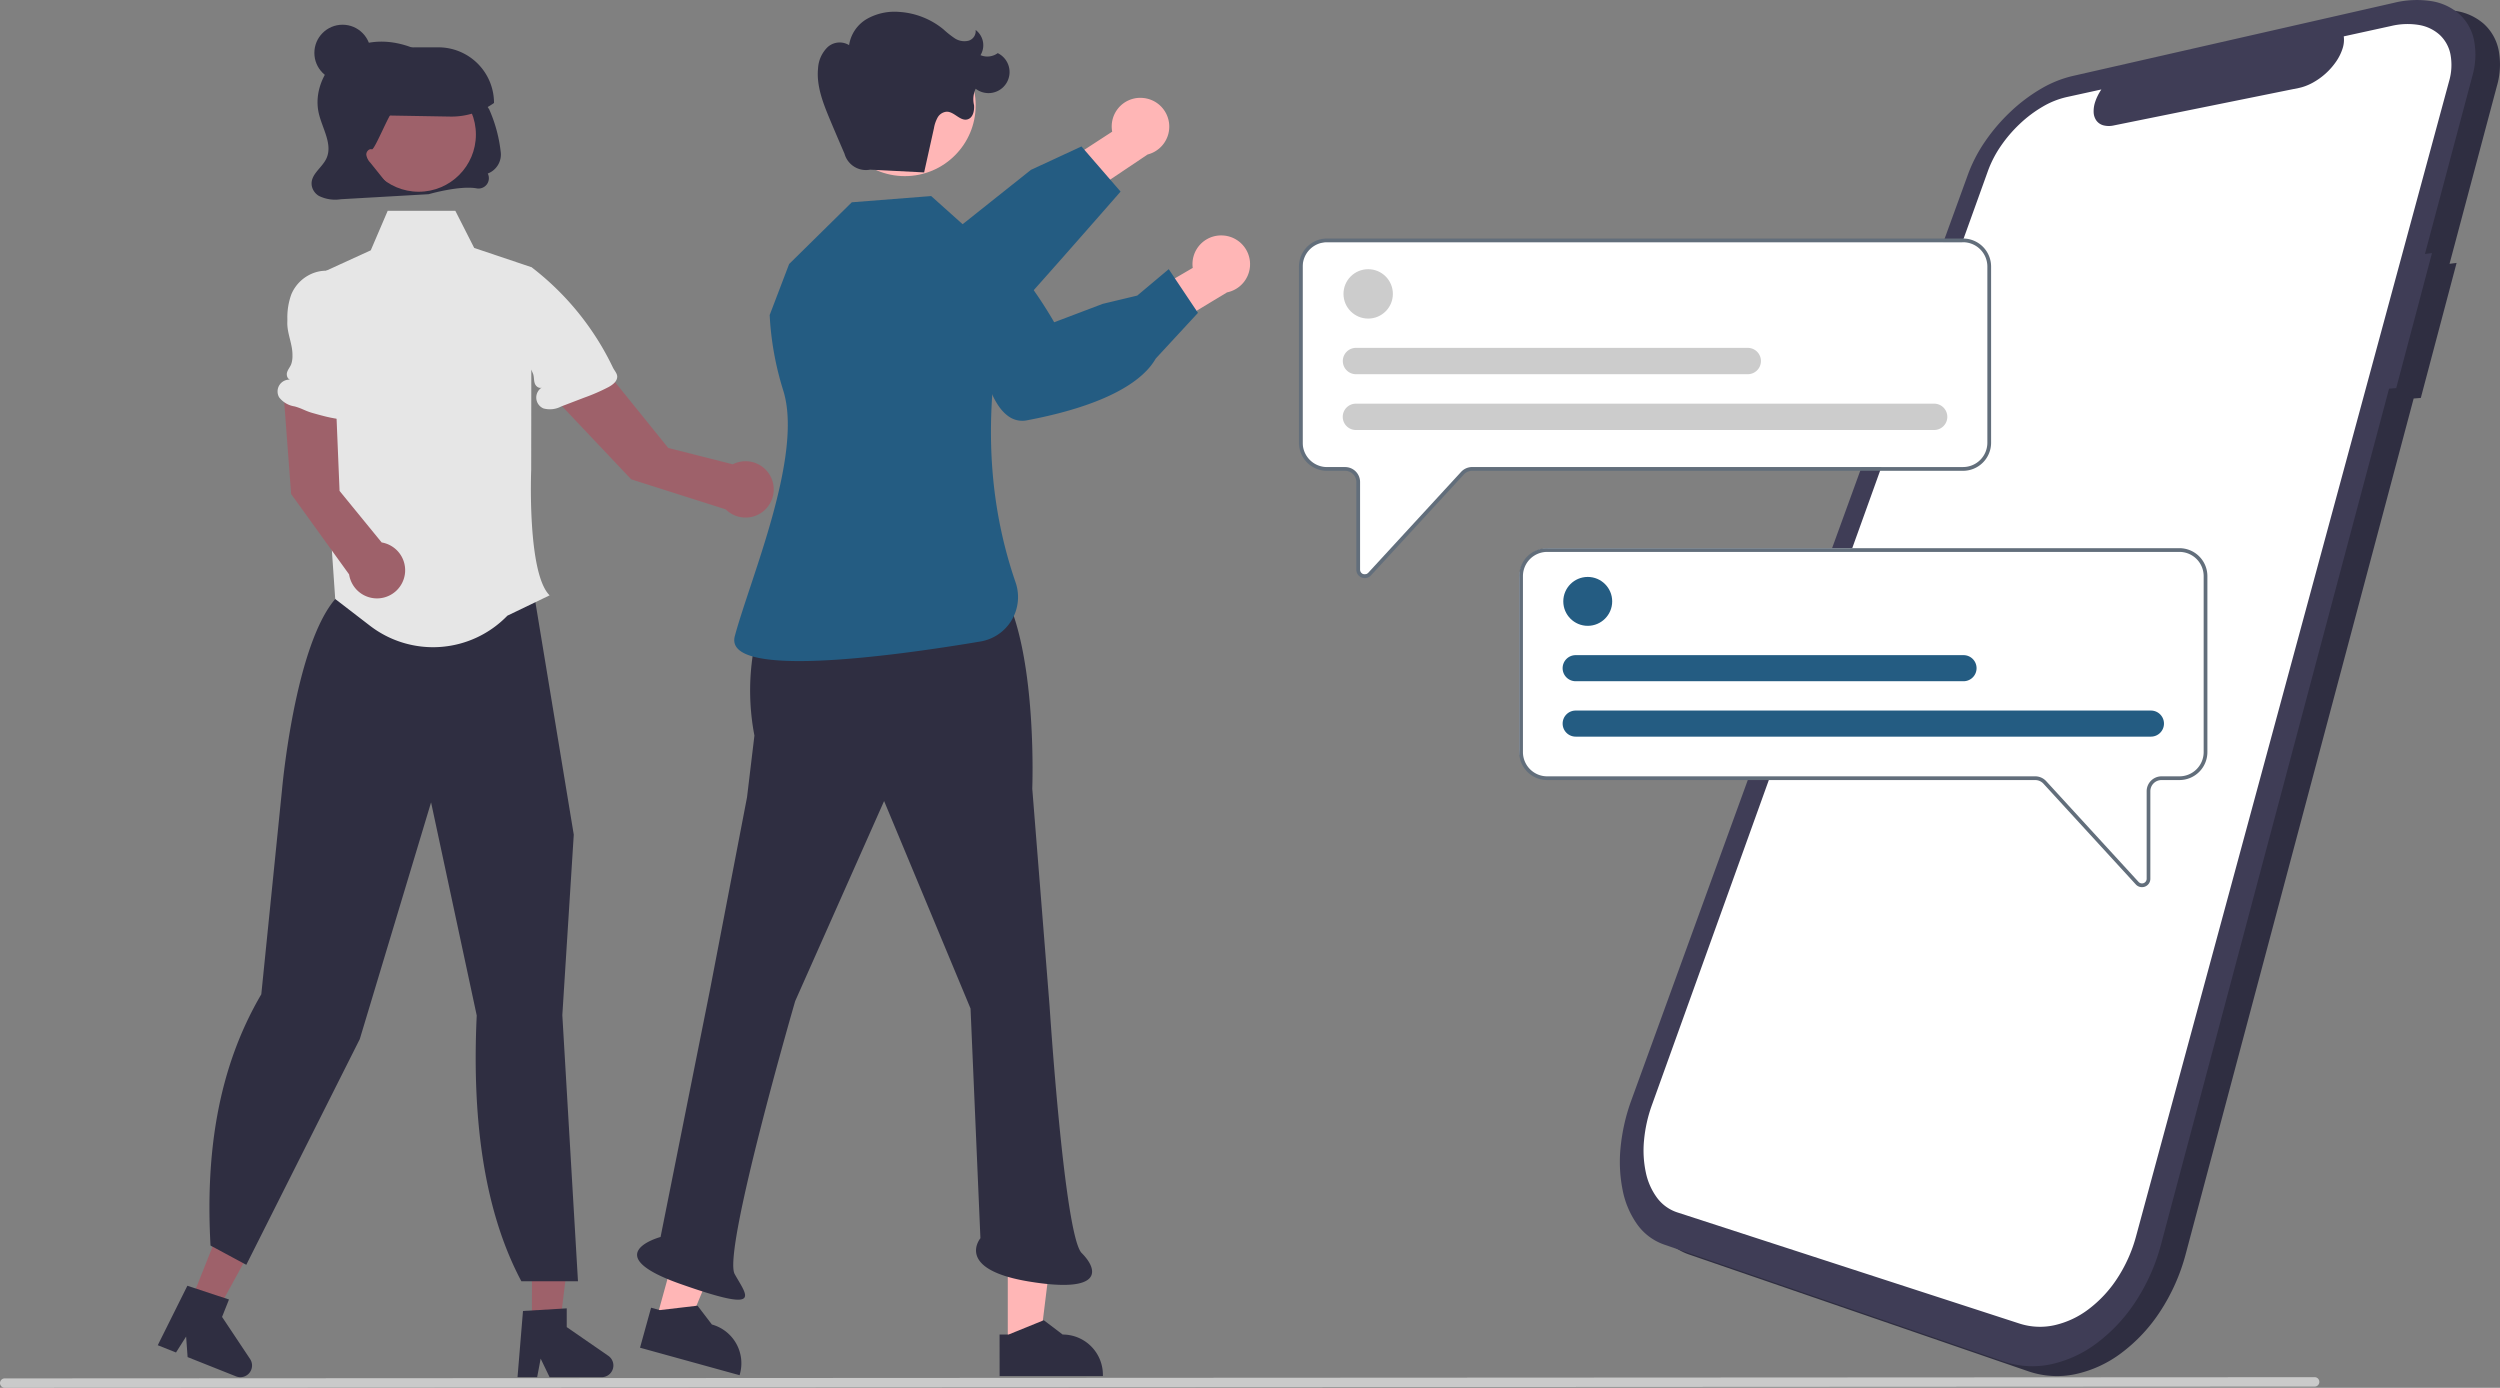 <svg xmlns="http://www.w3.org/2000/svg" width="335.508" height="186.246" viewBox="0 0 335.508 186.246">
  <rect x="0" y="0" width="335.508" height="186.246" fill="#808080" stroke="none"/>
  <g id="people-mesaging" transform="translate(-403 1118.822)">
    <path id="Path_7215" data-name="Path 7215" d="M588.127,713.339l-310.118.163a.633.633,0,0,1,0-1.26l310.118-.163a.633.633,0,0,1,0,1.26Z" transform="translate(125.566 -1646.078)" fill="#cacaca"/>
    <g id="Group_600" data-name="Group 600" transform="translate(424.174 -1115.504)">
      <path id="Path_7179" data-name="Path 7179" d="M202.721,501.822H206.4l1.749-14.174h-5.423Z" transform="translate(-152.509 -326.683)" fill="#9e616a"/>
      <path id="Path_7180" data-name="Path 7180" d="M477.229,694.6l5.871-.35v2.515l5.581,3.855a1.571,1.571,0,0,1-.893,2.864H480.8l-1.2-2.488-.47,2.488h-2.635Z" transform="translate(-428.216 -521.982)" fill="#2f2e41"/>
      <path id="Path_7181" data-name="Path 7181" d="M115.658,496.815l3.414,1.359,6.866-12.522-5.039-2.006Z" transform="translate(-111.501 -324.798)" fill="#9e616a"/>
      <path id="Path_7182" data-name="Path 7182" d="M389.207,688.513l5.584,1.846-.93,2.337,3.76,5.646a1.571,1.571,0,0,1-1.889,2.331l-6.494-2.585-.2-2.757-1.357,2.138-2.448-.975Z" transform="translate(-385.234 -519.279)" fill="#2f2e41"/>
      <path id="Path_7183" data-name="Path 7183" d="M434.213,560.816l-6.128-28.6-9.568,31.772-15.151,30.128-.08.16-4.8-2.584c-.677-12.233.931-23.7,6.815-33.721l2.786-27.513c.085-.94,2.164-23.011,8.744-26.925l1.927-4.394,19.168-4.734.07.079a14.653,14.653,0,0,1,3.511,7.36l5.728,34.7,0,.019L445.7,560.77l2.1,35.711h-7.6Q433.149,583.209,434.213,560.816Z" transform="translate(-391.408 -427.853)" fill="#2f2e41"/>
      <path id="Path_7206" data-name="Path 7206" d="M440.289,394.921c.871-1.874-.511-3.965-1-5.982-.921-3.764,1.673-7.838,5.189-9.142s7.556-.214,10.576,2.068c2.961,2.237,5.042,3.291,7.081,6.452a19.285,19.285,0,0,1,1.537,5.62,2.735,2.735,0,0,1-1.725,3,1.388,1.388,0,0,1-1.434,2c-2.292-.443-6.5.774-6.5.774l-11.774.674a4.9,4.9,0,0,1-2.953-.446,2.007,2.007,0,0,1-.961-1.375C438.091,397.08,439.689,396.212,440.289,394.921Z" transform="translate(-417.661 -376.966)" fill="#2f2e41"/>
      <path id="Path_7207" data-name="Path 7207" d="M425.9,431.524l.859,5.716,1.362,9.057.231,3.356,1.695,24.594,4.668,3.591a13.877,13.877,0,0,0,18.437-1.353l5.668-2.729c-3.038-2.989-2.473-16.839-2.473-16.839l.034-27.2-7.683-2.584-2.531-4.982h-9.079l-2.27,5.3-4.12,1.884-1.876.863Z" transform="translate(-406.233 -397.177)" fill="#e6e6e6"/>
      <circle id="Ellipse_264" data-name="Ellipse 264" cx="7.677" cy="7.677" r="7.677" transform="translate(27.339 7.06)" fill="#9e616a"/>
      <path id="Path_7208" data-name="Path 7208" d="M452.193,389.976a9.824,9.824,0,0,0,5.667-1.788l.055-.039h0a7.467,7.467,0,0,0-7.467-7.467H447.4a7.408,7.408,0,0,0-7.4,7.432,1.706,1.706,0,0,0,1.685,1.682l10.332.178Z" transform="translate(-412.791 -377.648)" fill="#2f2e41"/>
      <path id="Path_7209" data-name="Path 7209" d="M462.544,469.709l6.954.057.511,12.377,5.65,6.917a3.781,3.781,0,1,1-4.367,4.291l-7.783-10.789Z" transform="translate(-445.613 -419.58)" fill="#9e616a"/>
      <path id="Path_7210" data-name="Path 7210" d="M369.034,467.441l7.128-3.332,7.784,9.636,8.659,2.19a3.781,3.781,0,1,1-.951,6.048l-12.679-4.029Z" transform="translate(-315.438 -416.943)" fill="#9e616a"/>
      <path id="Path_7211" data-name="Path 7211" d="M473.214,404.152l-2.658-3.316a1.919,1.919,0,0,1-.533-1.069c-.014-.405.368-.839.753-.712.357.118,2.417-5.043,2.794-5.042s.518-.519.522-.909c.019-1.478-1.183.109-1.58-1.315s-1.946-.2-3.28-.836a3.223,3.223,0,0,0-3.973.88,4.994,4.994,0,0,0-.508,3.185,50,50,0,0,0,1.142,7.534,1.63,1.63,0,0,0,1.883,1.71l4.092-.02" transform="translate(-442.039 -382.331)" fill="#2f2e41"/>
      <circle id="Ellipse_265" data-name="Ellipse 265" cx="3.783" cy="3.783" r="3.783" transform="translate(21.015)" fill="#2f2e41"/>
      <path id="Path_7212" data-name="Path 7212" d="M475.771,454.347a3.221,3.221,0,0,0,2.073,1.214c1.074.3,1.388.6,2.463.9.427.121.859.242,1.29.352a18.247,18.247,0,0,0,2.153.443,1.867,1.867,0,0,0,1.725-.386,1.988,1.988,0,0,0,.3-1.373q-.233-8.716-.469-17.433l-.329.114a4.266,4.266,0,0,0-.462-.265,5.181,5.181,0,0,0-2.448-.564,4.976,4.976,0,0,0-1.434.223,5.208,5.208,0,0,0-3.231,2.958,9.1,9.1,0,0,0-.53,3.288c0,.17,0,.34-.008.511-.023,1.453.715,2.905.692,4.358a3.414,3.414,0,0,1-.166,1.207c-.151.386-.446.707-.56,1.108s.072.942.484.972a1.588,1.588,0,0,0-1.544,2.372Z" transform="translate(-459.481 -404.338)" fill="#e6e6e6"/>
      <path id="Path_7213" data-name="Path 7213" d="M413.6,436.482a5.149,5.149,0,0,0-4.682,6.406,10.339,10.339,0,0,0,1.833,3.368l2.543,3.539a3.39,3.39,0,0,1,.586,1.066c.107.4.065.836.211,1.225s.618.715.969.492a1.589,1.589,0,0,0,.171,2.826,3.23,3.23,0,0,0,2.39-.259l3.123-1.195a25.9,25.9,0,0,0,3.239-1.412c.541-.3,1.117-.724,1.156-1.339.03-.479-.375-.847-.578-1.282a37.153,37.153,0,0,0-10.927-13.468Z" transform="translate(-363.482 -403.914)" fill="#e6e6e6"/>
    </g>
    <g id="Group_599" data-name="Group 599" transform="translate(488.498 -1117.251)">
      <path id="Path_7194" data-name="Path 7194" d="M680.5,387.508a3.84,3.84,0,0,0-3.748,4.541l-7.354,4.785,1.818,5.178,10.291-6.9a3.86,3.86,0,0,0-1.007-7.6Z" transform="translate(-612.991 -375.95)" fill="#ffb6b6"/>
      <path id="Path_7195" data-name="Path 7195" d="M722.989,405.9l-5.249-6.06-6.783,3.146-13.86,11.03c-1.817.212-15.6,1.992-15.351,7.055a4.1,4.1,0,0,0,1.466,3.1c2.176,1.8,5.947,1.287,6.088,1.266l9.023-.451c.472.114,5.37,1.239,7.963-.371C707.073,424.124,722.989,405.9,722.989,405.9Z" transform="translate(-658.103 -381.759)" fill="#245c82"/>
      <path id="Path_7196" data-name="Path 7196" d="M420.933,503.924h4.3l2.045-16.582h-6.345Z" transform="translate(-371.184 -324.987)" fill="#ffb6b6"/>
      <path id="Path_7197" data-name="Path 7197" d="M686.227,705.127h13.862v-.175a5.4,5.4,0,0,0-5.4-5.4h0l-2.532-1.921-4.724,1.921h-1.21Z" transform="translate(-637.575 -522.024)" fill="#2f2e41"/>
      <path id="Path_7198" data-name="Path 7198" d="M502.22,498.1l4.144,1.145,6.387-15.44-6.116-1.689Z" transform="translate(-499.659 -322.525)" fill="#ffb6b6"/>
      <path id="Path_7199" data-name="Path 7199" d="M777.939,699.578l13.362,3.691.047-.169a5.4,5.4,0,0,0-3.764-6.637h0l-1.929-2.526-5.065.594-1.166-.322Z" transform="translate(-777.544 -520.282)" fill="#2f2e41"/>
      <path id="Path_7200" data-name="Path 7200" d="M738.523,514.211l-32.485,1.657-.011.029a31.99,31.99,0,0,0-1.315,16.876h0l-.994,8.287-4.972,25.856-6.63,33.148s-8.619,2.32,2.652,6.3,8.95,1.658,7.293-1.326,8.121-36.629,8.121-36.629l11.933-26.85,11.6,27.845,1.326,30.828s-3.481,4.144,6.464,5.8,9.447-1.492,7.127-3.812-4.309-33.148-4.309-33.148L742,539.9S742.667,522.995,738.523,514.211Z" transform="translate(-688.964 -435.629)" fill="#2f2e41"/>
      <path id="Path_7201" data-name="Path 7201" d="M712.506,428.4l2.612-6.851,8.411-8.284,10.652-.836,7.829,7.01,2.214,6.973c-2.9,13.445-2.844,25.827,1.27,37.824a6.046,6.046,0,0,1-4.673,7.967c-12.068,2.028-34.539,5.069-32.992-.72,2.048-7.658,9.171-24.14,6.532-32.855a40.912,40.912,0,0,1-1.8-9.326Z" transform="translate(-694.712 -387.688)" fill="#245c82"/>
      <ellipse id="Ellipse_263" data-name="Ellipse 263" cx="9.507" cy="9.507" rx="9.507" ry="9.507" transform="translate(26.427 3.052)" fill="#ffb6b6"/>
      <path id="Path_7202" data-name="Path 7202" d="M724.2,387.226l-7.247-.37a2.99,2.99,0,0,1-3.439-2.133c-.67-1.556-1.34-3.112-1.993-4.676-.9-2.163-1.79-4.446-1.559-6.778a4.313,4.313,0,0,1,1.254-2.827,2.4,2.4,0,0,1,2.91-.295,4.921,4.921,0,0,1,2.443-3.547,7.542,7.542,0,0,1,4.3-.912,10.382,10.382,0,0,1,5.912,2.33,12.84,12.84,0,0,0,1.508,1.2,2.368,2.368,0,0,0,1.841.341,1.332,1.332,0,0,0,.978-1.452,2.563,2.563,0,0,1,.656,3.384,2.365,2.365,0,0,0,2.312-.273A2.826,2.826,0,1,1,731.117,376a3.32,3.32,0,0,0-.219,2.208c.057.755-.145,1.693-.873,1.9-.984.282-1.78-1.043-2.8-1.028a1.539,1.539,0,0,0-1.22.786,4.543,4.543,0,0,0-.489,1.426l-1.31,5.9" transform="translate(-685.675 -365.659)" fill="#2f2e41"/>
      <path id="Path_7204" data-name="Path 7204" d="M660.436,422.42a3.84,3.84,0,0,0-3.962,4.355L648.9,431.2l1.566,5.26,10.612-6.4a3.86,3.86,0,0,0-.639-7.64Z" transform="translate(-581.902 -392.393)" fill="#ffb6b6"/>
      <path id="Path_7205" data-name="Path 7205" d="M690.725,438.959l5.659-6.124-3.923-5.865-4.228,3.547-4.622,1.106-6.522,2.473c-.908-1.588-7.954-13.572-12.512-11.353a4.1,4.1,0,0,0-2.276,2.564c-.8,2.706,1.15,5.975,1.224,6.1l3.955,8.123c.081.479.967,5.426,3.465,7.179a3.159,3.159,0,0,0,2.481.548c7.763-1.468,13.233-3.739,16.024-6.627A8.5,8.5,0,0,0,690.725,438.959Z" transform="translate(-621.112 -392.418)" fill="#245c82"/>
    </g>
    <g id="Group_601" data-name="Group 601" transform="translate(577.325 -1118.822)">
      <path id="Path_1" data-name="Path 1" d="M811.227,207.322l-.948.123,6.354-23.85a10.3,10.3,0,0,0,.222-4.9,6.473,6.473,0,0,0-1.976-3.455,7.4,7.4,0,0,0-3.722-1.727,12.806,12.806,0,0,0-5.043.226h0l-43.187,9.835a15.25,15.25,0,0,0-4.278,1.76,22.432,22.432,0,0,0-4.005,3.037,24.488,24.488,0,0,0-3.354,3.911,19.937,19.937,0,0,0-2.316,4.426h0L703.788,320.989a25.66,25.66,0,0,0-1.452,6.341,19.245,19.245,0,0,0,.277,5.762,11.836,11.836,0,0,0,1.95,4.579,7.439,7.439,0,0,0,3.579,2.7h0l45.63,15.708a11.881,11.881,0,0,0,6.3.375,15.775,15.775,0,0,0,6.171-2.842,21.859,21.859,0,0,0,5.21-5.583,26.331,26.331,0,0,0,3.42-7.695h0l30.591-114.813.96-.077Z" transform="translate(-655.869 -172.039)" fill="#2f2e41"/>
      <path id="Path_1-2" data-name="Path 1" d="M801.227,203.322l-.948.123,6.355-23.85a10.3,10.3,0,0,0,.222-4.9,6.473,6.473,0,0,0-1.976-3.455,7.4,7.4,0,0,0-3.722-1.727,12.806,12.806,0,0,0-5.043.226h0l-43.187,9.835a15.252,15.252,0,0,0-4.278,1.76,22.44,22.44,0,0,0-4.005,3.037,24.476,24.476,0,0,0-3.353,3.911,19.931,19.931,0,0,0-2.316,4.426h0L693.788,316.989a25.668,25.668,0,0,0-1.453,6.341,19.243,19.243,0,0,0,.277,5.762,11.837,11.837,0,0,0,1.95,4.579,7.439,7.439,0,0,0,3.579,2.7h0l45.63,15.708a11.879,11.879,0,0,0,6.3.375,15.774,15.774,0,0,0,6.171-2.842,21.854,21.854,0,0,0,5.21-5.583,26.321,26.321,0,0,0,3.42-7.695h0l30.592-114.813.96-.077Z" transform="translate(-649.17 -169.359)" fill="#3f3d56"/>
      <path id="Path_2" data-name="Path 2" d="M802.182,179.4l-6.348,1.391a3.705,3.705,0,0,1-.16,1.632,6.606,6.606,0,0,1-.851,1.728,9.175,9.175,0,0,1-3.213,2.891q-.231.123-.461.227t-.459.189q-.229.085-.454.15t-.446.11l-24.82,5.026a2.946,2.946,0,0,1-1.4-.016,1.717,1.717,0,0,1-.924-.623,2.049,2.049,0,0,1-.377-1.116,3.929,3.929,0,0,1,.238-1.5q.066-.194.15-.392t.184-.394q.1-.2.216-.394t.247-.392l-4.7,1.03a11.286,11.286,0,0,0-3.214,1.3,16.707,16.707,0,0,0-3.023,2.278,18.281,18.281,0,0,0-2.532,2.949,14.851,14.851,0,0,0-1.738,3.336L703,324.172a19.088,19.088,0,0,0-1.072,4.779,14.205,14.205,0,0,0,.243,4.311,8.7,8.7,0,0,0,1.5,3.389,5.519,5.519,0,0,0,2.7,1.959h0l45.965,14.933a8.946,8.946,0,0,0,4.69.21,11.879,11.879,0,0,0,4.559-2.139,16.357,16.357,0,0,0,3.84-4.126,19.637,19.637,0,0,0,2.537-5.671h0l42-154.978a7.764,7.764,0,0,0,.19-3.646,4.867,4.867,0,0,0-1.438-2.6,5.483,5.483,0,0,0-2.754-1.327A9.457,9.457,0,0,0,802.182,179.4Z" transform="translate(-655.619 -175.91)" fill="#fff"/>
      <path id="Union_8" data-name="Union 8" d="M7.344,43.408s.09-10.224,0-11.767c-.045-.778-.891-1.183-1.718-1.392H3a3,3,0,0,1-3-3V3A3,3,0,0,1,3,0H88.867a3,3,0,0,1,3,3V27.248a3,3,0,0,1-3,3H22.717a9.128,9.128,0,0,0-1.177.636S13.892,39.24,10.734,42.867C9.565,44.21,8.8,44.632,8.293,44.632,7.436,44.632,7.344,43.408,7.344,43.408Z" transform="translate(0.447 32.49)" fill="#fff"/>
      <rect id="Rectangle_2448" data-name="Rectangle 2448" width="56.825" height="31.051" rx="4" transform="translate(29.559 73.568)" fill="#fff"/>
      <g id="Group_597" data-name="Group 597" transform="translate(0 32.009)">
        <path id="Path_7220" data-name="Path 7220" d="M187.468,209.075a1.144,1.144,0,0,1-.413-.078,1.12,1.12,0,0,1-.721-1.05V196.177a1.507,1.507,0,0,0-1.509-1.5h-2.42a3.767,3.767,0,0,1-3.771-3.756V167.256a3.768,3.768,0,0,1,3.771-3.756h85.346a3.768,3.768,0,0,1,3.771,3.756v23.663a3.767,3.767,0,0,1-3.771,3.756H201.877a1.515,1.515,0,0,0-1.112.487L188.3,208.708A1.126,1.126,0,0,1,187.468,209.075ZM182.406,164a3.265,3.265,0,0,0-3.268,3.255v23.663a3.266,3.266,0,0,0,3.268,3.255h2.42a2.009,2.009,0,0,1,2.011,2v11.769a.629.629,0,0,0,1.092.423l12.466-13.546a2.02,2.02,0,0,1,1.482-.65h65.875a3.265,3.265,0,0,0,3.268-3.255V167.256A3.265,3.265,0,0,0,267.752,164Z" transform="translate(-178.635 -163.5)" fill="#626e7b"/>
        <ellipse id="Ellipse_266" data-name="Ellipse 266" cx="3.314" cy="3.314" rx="3.314" ry="3.314" transform="translate(5.975 4.118)" fill="#ccc"/>
        <path id="Path_7221" data-name="Path 7221" d="M281.32,255.155h-77.6a1.767,1.767,0,0,1,0-3.535h77.6a1.767,1.767,0,0,1,0,3.535Z" transform="translate(-196.077 -229.456)" fill="#ccc"/>
        <path id="Path_7222" data-name="Path 7222" d="M256.307,225.385H203.73a1.767,1.767,0,1,1,0-3.535h52.578a1.767,1.767,0,1,1,0,3.535Z" transform="translate(-196.077 -207.174)" fill="#ccc"/>
      </g>
      <g id="Group_598" data-name="Group 598" transform="translate(29.559 73.568)">
        <path id="Path_7224" data-name="Path 7224" d="M464.466,369.223a1.118,1.118,0,0,1-.826-.366l-12.394-13.521a1.5,1.5,0,0,0-1.106-.486h-65.5a3.753,3.753,0,0,1-3.749-3.749V327.48a3.753,3.753,0,0,1,3.749-3.749H469.5a3.753,3.753,0,0,1,3.749,3.749V351.1a3.753,3.753,0,0,1-3.749,3.749h-2.406a1.5,1.5,0,0,0-1.5,1.5V368.1a1.118,1.118,0,0,1-.717,1.048A1.13,1.13,0,0,1,464.466,369.223Zm-79.823-44.992a3.253,3.253,0,0,0-3.249,3.249V351.1a3.253,3.253,0,0,0,3.249,3.249h65.5a2,2,0,0,1,1.474.648l12.395,13.521a.625.625,0,0,0,1.086-.422V356.349a2,2,0,0,1,2-2H469.5a3.253,3.253,0,0,0,3.249-3.249V327.48a3.253,3.253,0,0,0-3.249-3.249Z" transform="translate(-380.894 -323.731)" fill="#626e7b"/>
        <ellipse id="Ellipse_268" data-name="Ellipse 268" cx="3.281" cy="3.281" rx="3.281" ry="3.281" transform="translate(5.915 3.858)" fill="#245c82"/>
        <path id="Path_7227" data-name="Path 7227" d="M483.173,414.475h-77.2a1.75,1.75,0,0,1,0-3.5h77.2a1.75,1.75,0,0,1,0,3.5Z" transform="translate(-398.395 -389.184)" fill="#245c82"/>
        <path id="Path_7228" data-name="Path 7228" d="M458.022,384.705H405.971a1.75,1.75,0,1,1,0-3.5h52.051a1.75,1.75,0,1,1,0,3.5Z" transform="translate(-398.395 -366.85)" fill="#245c82"/>
      </g>
    </g>
  </g>
</svg>
